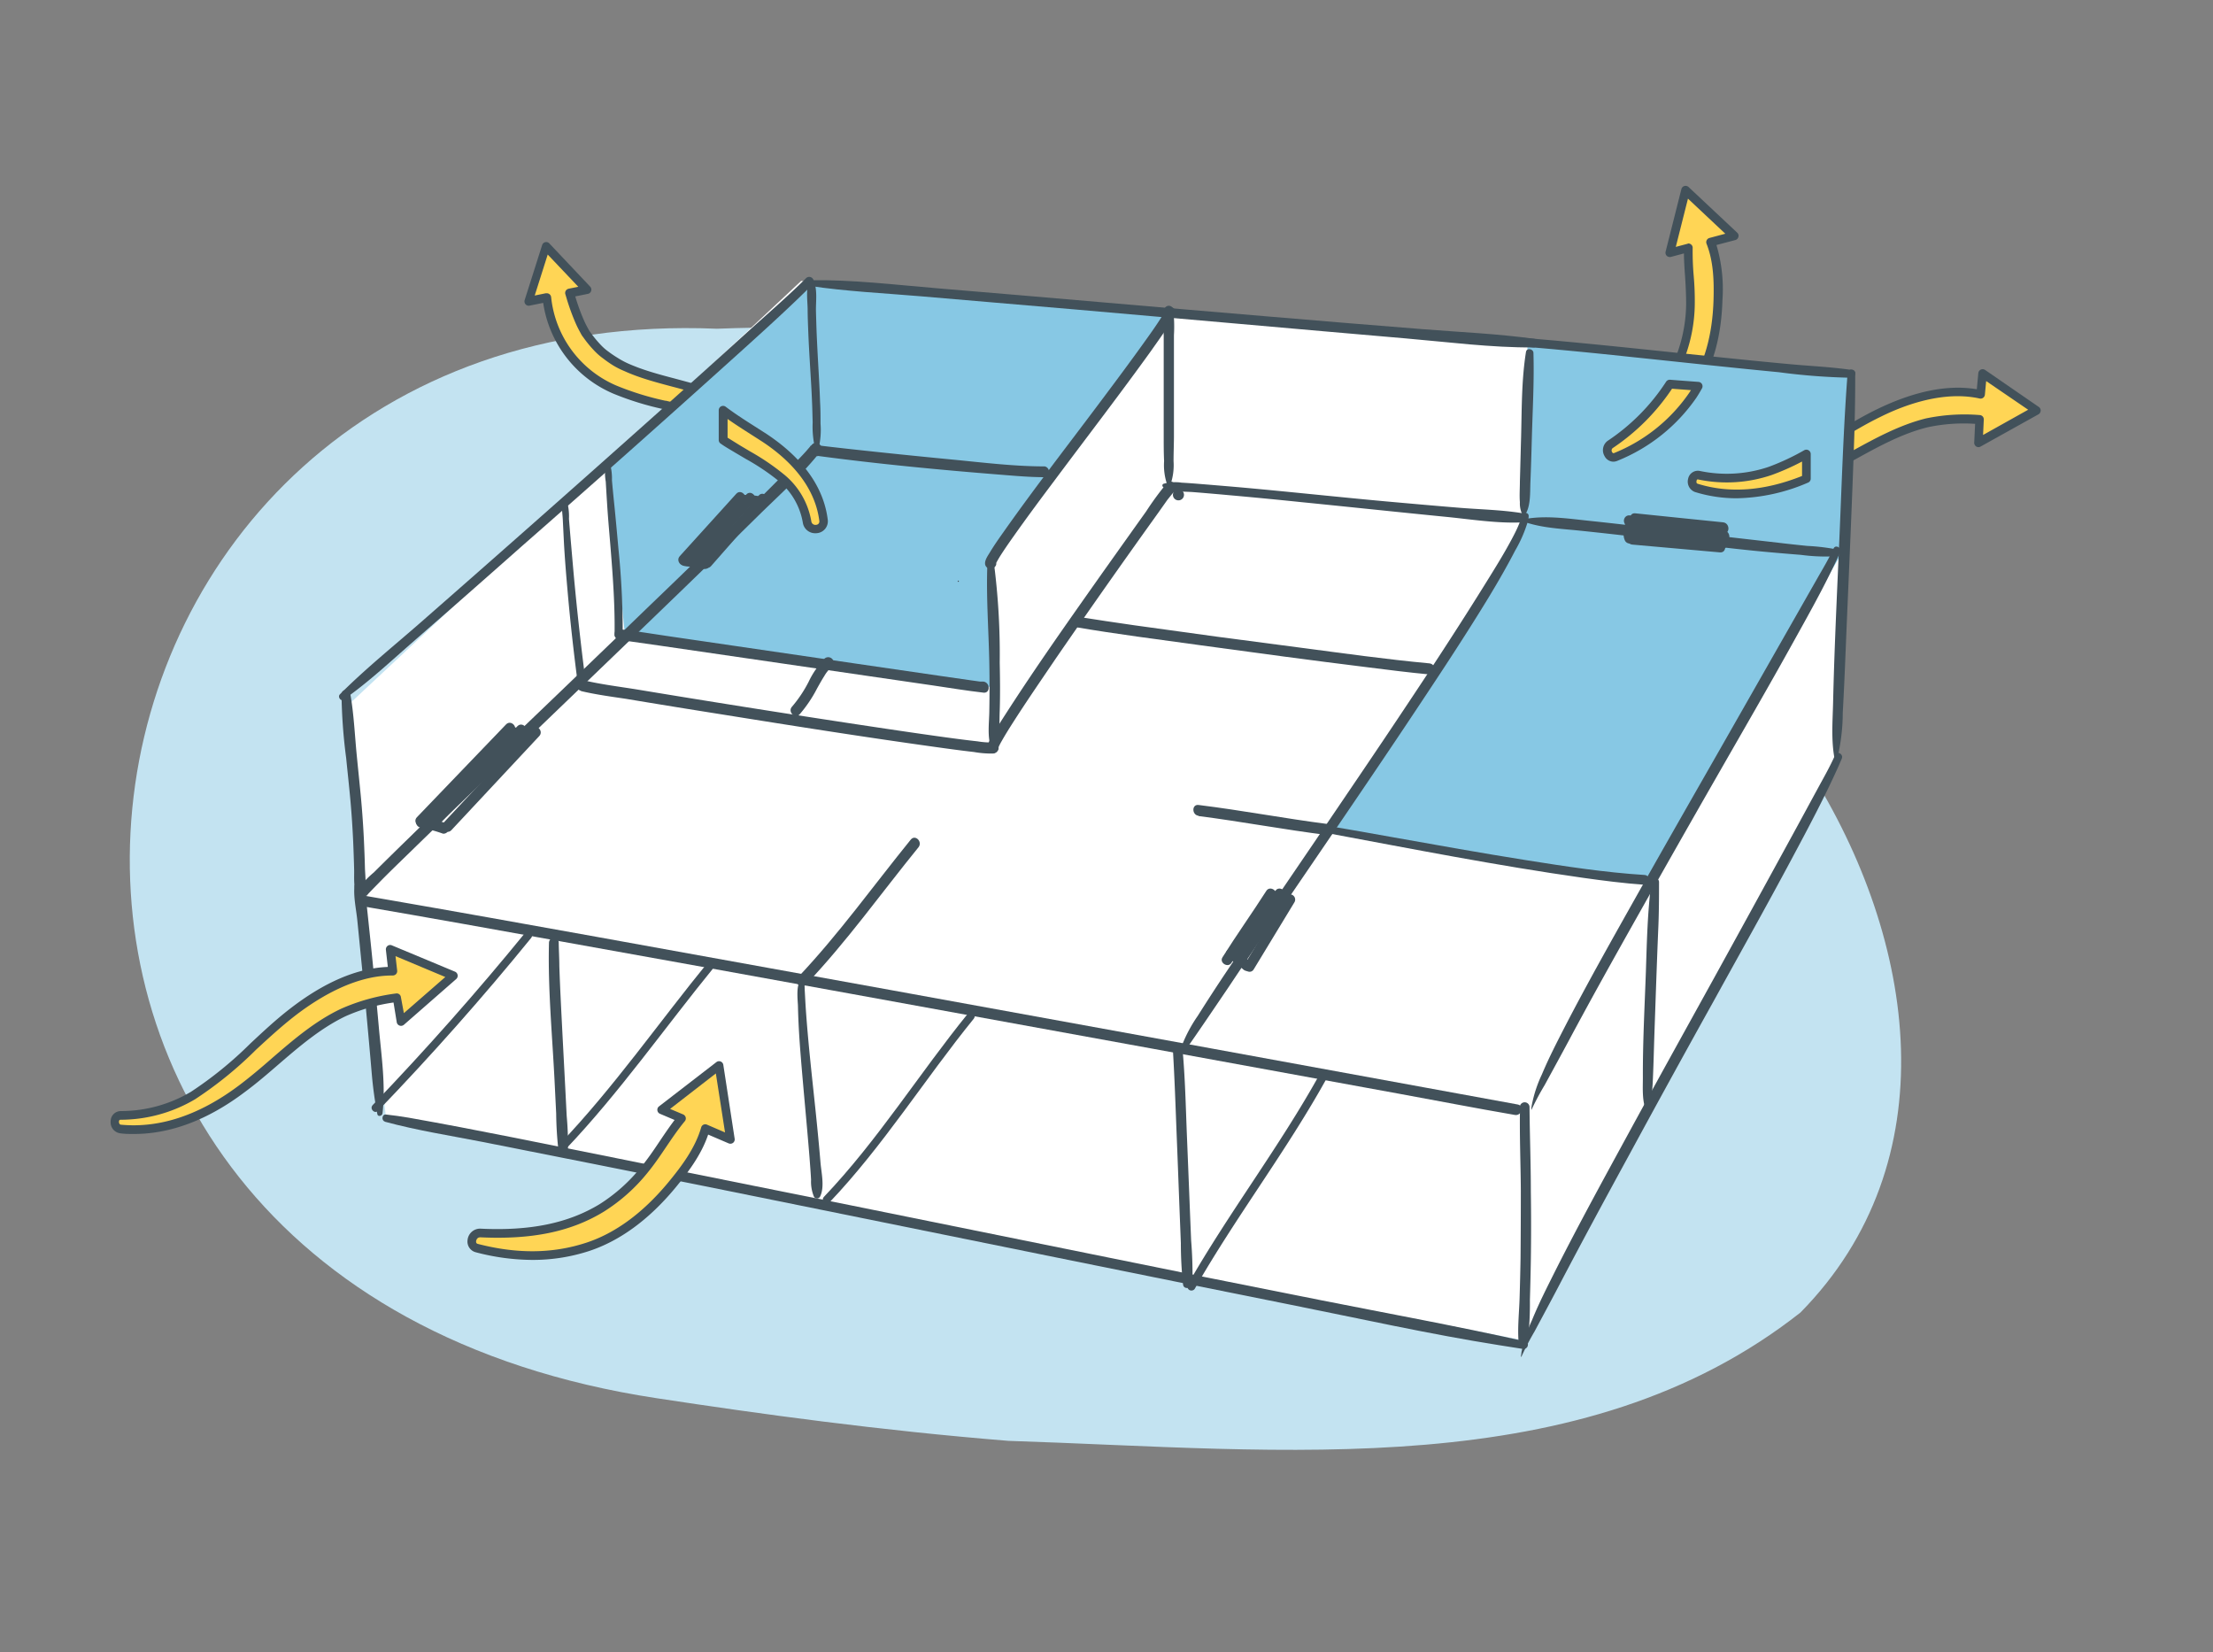 <svg xmlns="http://www.w3.org/2000/svg" viewBox="0 0 400 298.6"><rect x="0" y="0" width="400" height="298.6" fill="#808080" stroke="none"/><defs><style>.cls-1{fill:#ffd555;}.cls-2{fill:#42515a;}.cls-3{fill:#c3e3f1;}.cls-4{fill:#fff;}.cls-5{fill:#87c8e4;}.cls-6{fill:#ffbf00;}</style></defs><g id="Layer_2" data-name="Layer 2"><path class="cls-1" d="M357.79,75.83l-.2,4.18,10.48-5.85-9.71-6.69L358,71.25c-6.13-1.34-12.85.69-18.41,3.39C333,77.88,327,82.63,320,85.1a24.52,24.52,0,0,1-12.91.78c-1.32-.25-1.74,1.9-.48,2.29,7.41,2.31,15,.74,21.87-2.48,6.55-3.06,12.67-7.52,19.77-9.26A33.37,33.37,0,0,1,357.79,75.83Z"/><path class="cls-2" d="M313.94,90.05a25.56,25.56,0,0,1-7.57-1.13,2,2,0,0,1-1.24-2.4,1.8,1.8,0,0,1,2.1-1.41,23.61,23.61,0,0,0,12.5-.75,65.56,65.56,0,0,0,11.72-6c2.52-1.52,5.12-3.09,7.8-4.39,6.77-3.29,12.84-4.51,18.06-3.62l.27-2.92a.79.79,0,0,1,1.23-.57l9.71,6.69a.76.76,0,0,1,.33.68.78.78,0,0,1-.4.65L358,80.7a.77.77,0,0,1-.79,0,.79.79,0,0,1-.37-.7l.16-3.4a31.09,31.09,0,0,0-8.54.61c-4.64,1.13-8.95,3.51-13.12,5.81-2.12,1.16-4.3,2.37-6.51,3.4A35.2,35.2,0,0,1,313.94,90.05Zm-7.06-3.41c-.07,0-.18,0-.23.27,0,0-.11.42.19.51,6.4,2,13.57,1.18,21.3-2.44,2.16-1,4.32-2.2,6.41-3.35,4.26-2.35,8.67-4.78,13.51-6a34,34,0,0,1,9.76-.62.81.81,0,0,1,.55.25.8.8,0,0,1,.2.57l-.13,2.78,8.15-4.56L359,68.87l-.23,2.45a.78.78,0,0,1-1,.69c-6.3-1.38-13.21,1-17.9,3.34-2.62,1.27-5.19,2.82-7.68,4.32a66.39,66.39,0,0,1-12,6.17,25.22,25.22,0,0,1-13.32.81Z"/><path class="cls-1" d="M313.42,42.62l-8.75-8.22-2.86,11.3,3.36-.89c-.11,3.41.47,6.79.38,10.22a28,28,0,0,1-1.62,9c-2.42,6.48-7.35,11.29-12.91,15.21-1.09.78-.26,2.81,1.08,2.22A31.15,31.15,0,0,0,306,70.33c3.16-4.71,4.37-10.45,4.53-16.06.11-3.51,0-7.24-1.33-10.52Z"/><path class="cls-2" d="M291.63,82.32a1.82,1.82,0,0,1-1.6-1,2.09,2.09,0,0,1,.54-2.75c6.57-4.65,10.58-9.37,12.63-14.85A26.91,26.91,0,0,0,304.77,55c0-1.66-.08-3.35-.19-5-.1-1.37-.2-2.78-.21-4.2l-2.35.63a.82.82,0,0,1-.76-.2.8.8,0,0,1-.2-.75l2.85-11.3a.77.77,0,0,1,.54-.56.79.79,0,0,1,.76.18L314,42.05a.77.77,0,0,1,.22.76.79.79,0,0,1-.55.57l-3.42.9a28.1,28.1,0,0,1,1.08,10c-.19,6.61-1.76,12.15-4.66,16.47a31.73,31.73,0,0,1-14.2,11.38A2.12,2.12,0,0,1,291.63,82.32ZM305.17,44a.78.78,0,0,1,.48.17.75.75,0,0,1,.3.63,50.72,50.72,0,0,0,.19,5.09,51.07,51.07,0,0,1,.19,5.13,28.27,28.27,0,0,1-1.67,9.22c-2.16,5.8-6.35,10.75-13.19,15.58a.56.56,0,0,0-.08.71c.15.27.31.2.4.15a30.09,30.09,0,0,0,13.53-10.82c2.73-4.07,4.21-9.33,4.4-15.64.1-3.43,0-7-1.28-10.21a.79.79,0,0,1,.53-1l2.88-.77-6.75-6.34-2.2,8.72,2.07-.55Z"/><path class="cls-3" d="M326.86,138.93C285.68,77.06,201,56.7,129.58,59.41,3.17,54.13-22.17,231.34,118.73,252.7c19,2.89,40.23,5.81,63.54,7.7,49.78,1.59,103.56,8,143.17-23.2C352.19,210,346.64,170.15,326.86,138.93Z"/><path class="cls-1" d="M124.25,69.78c-3-.85-6.13-1.56-9.1-2.65-.67-.24-1.33-.51-2-.8a14.44,14.44,0,0,1-1.94-1,19.38,19.38,0,0,1-1.76-1.19,10.63,10.63,0,0,1-1.59-1.4,20.27,20.27,0,0,1-1.81-2.21,6.71,6.71,0,0,1-.56-.91c-.25-.45-.48-.91-.69-1.37A43.05,43.05,0,0,1,102.93,53l3.13-.63L98.69,44.5l-3.16,10,3.31-.67A20.35,20.35,0,0,0,111.18,70.4a52.81,52.81,0,0,0,9,2.79,60.13,60.13,0,0,1,8.93,2.46A13.25,13.25,0,0,1,136.23,82c.87,1.71,3.56.52,2.74-1.24C136.23,74.83,130.3,71.46,124.25,69.78Z"/><path class="cls-2" d="M137.55,83.58a2.23,2.23,0,0,1-2-1.26,12.36,12.36,0,0,0-6.68-5.94,40.48,40.48,0,0,0-6.59-1.91c-.72-.16-1.46-.33-2.23-.52l-.11,0a53.2,53.2,0,0,1-9.06-2.8,21.2,21.2,0,0,1-12.7-16.41l-2.48.5A.74.74,0,0,1,95,55a.79.79,0,0,1-.17-.76l3.16-9.94a.77.77,0,0,1,1.31-.3l7.38,7.81a.78.78,0,0,1,.17.77.76.76,0,0,1-.59.53l-2.28.46a36.44,36.44,0,0,0,1.6,4.39q.3.68.66,1.32l.16.29a3.3,3.3,0,0,0,.27.42l.09.13a20.56,20.56,0,0,0,1.74,2.12,9.47,9.47,0,0,0,1.49,1.32c.53.4,1.1.78,1.69,1.14a15.12,15.12,0,0,0,1.86,1c.61.27,1.24.52,1.93.78,2.13.78,4.38,1.38,6.56,1.95l2.48.67c5.21,1.45,12.07,4.6,15.22,11.38a2.16,2.16,0,0,1-1.06,2.93A2.41,2.41,0,0,1,137.55,83.58ZM98.84,53a.79.79,0,0,1,.78.72,19.57,19.57,0,0,0,11.88,16,51.94,51.94,0,0,0,8.79,2.71l.12,0c.76.19,1.49.35,2.2.52a41.87,41.87,0,0,1,6.83,2,13.94,13.94,0,0,1,7.49,6.68.73.73,0,0,0,1,.32.61.61,0,0,0,.32-.87c-2.89-6.24-9.33-9.17-14.22-10.53h0q-1.23-.34-2.46-.66c-2.21-.59-4.5-1.19-6.7-2-.72-.27-1.39-.54-2-.82a15,15,0,0,1-2-1A21.9,21.9,0,0,1,109,64.77a11.09,11.09,0,0,1-1.67-1.48,20.51,20.51,0,0,1-1.88-2.3l-.09-.12a3.75,3.75,0,0,1-.37-.58l-.15-.28c-.26-.47-.5-.94-.72-1.43a39.84,39.84,0,0,1-1.76-4.84l-.17-.56a.77.77,0,0,1,.07-.63.82.82,0,0,1,.52-.37l1.75-.35L99,46l-2.35,7.41,2-.41Z"/><polygon class="cls-4" points="331.83 138 275.32 242.21 69.77 202.1 61.9 128.38 144.81 50.77 334.64 67.48 331.83 138"/><polygon class="cls-5" points="179.06 101.88 179.34 124.2 112.96 114.81 109.84 83.36 144.91 51.44 211.57 56.27 179.06 101.88"/><polygon class="cls-5" points="333.18 99.47 297.97 159.42 240.05 149.95 275.75 94.47 276.09 62 334.64 67.48 333.18 99.47"/><path class="cls-6" d="M206.3,211.58h0Z"/><path class="cls-2" d="M105,124.89c2.65.63,5.41,1,8.1,1.4q8.64,1.44,17.3,2.81c12.85,2.06,25.72,4.1,38.61,5.89,2.35.33,4.69.65,7.05.92a17.49,17.49,0,0,0,3.46.27c1.24-.11,1.25-2.06,0-2a14.92,14.92,0,0,1-2.83-.2c-1.91-.21-3.81-.46-5.72-.72-5.81-.8-11.6-1.67-17.4-2.55q-19.17-2.91-38.29-6.08c-3.24-.53-6.56-.92-9.76-1.68-1.22-.29-1.75,1.6-.52,1.89Z"/><path class="cls-2" d="M147.77,82.39c11,1.47,22.13,2.53,33.21,3.41,2.61.21,5.24.44,7.86.44a1,1,0,0,0,0-1.95c-5.48,0-11-.68-16.45-1.21q-9.73-.93-19.44-2c-1.73-.2-3.46-.38-5.18-.61-1.24-.16-1.23,1.79,0,2Z"/><path class="cls-2" d="M210.91,87.33a52.64,52.64,0,0,0-3.72,5.06q-4,5.61-8,11.24c-5.89,8.35-11.81,16.7-17.34,25.29-.89,1.38-1.78,2.76-2.58,4.2-.35.64-1.16,1.84-.63,2.58.71,1,2.41,0,1.68-1a.66.66,0,0,1,.11.5s.19-.47.06-.18a12.12,12.12,0,0,1,.59-1.13c.7-1.24,1.46-2.44,2.23-3.64,2.43-3.79,5-7.51,7.51-11.22Q199.3,106.71,208,94.56q1.52-2.11,3-4.22L212,89.1l.22-.29a1,1,0,1,0,.08-.09c.85-.92-.53-2.31-1.38-1.39Z"/><path class="cls-2" d="M210.63,56c-.08.28,0,0,0,.1s-.16.31-.24.47c-.24.43-.51.84-.78,1.26-.83,1.28-1.72,2.53-2.61,3.77-2.67,3.74-5.42,7.42-8.17,11.09C193,80.48,187,88.18,181.4,96.13c-.88,1.24-1.76,2.49-2.54,3.8-.38.61-1.16,1.71-.64,2.44.71,1,2.41,0,1.68-1a.75.75,0,0,1,.11.51s0,0,.08-.18c.18-.36.39-.71.6-1.06.73-1.16,1.51-2.29,2.3-3.41,2.48-3.52,5.06-7,7.64-10.43,5.83-7.82,11.79-15.56,17.49-23.48,1-1.44,2.07-2.89,3-4.37a9,9,0,0,0,1.35-2.44,1,1,0,0,0-1.88-.52Z"/><path class="cls-2" d="M146.54,80.53a2.43,2.43,0,0,1-.14.2s.12-.14-.08.1l-.62.72c-.64.71-1.3,1.4-2,2.09-2.14,2.22-4.32,4.39-6.5,6.55-6.59,6.52-13.25,13-19.91,19.39q-11.73,11.33-23.5,22.6C87.2,138.55,80.55,144.93,74,151.35q-3.23,3.14-6.43,6.32a19.74,19.74,0,0,0-3.08,3.25,1.28,1.28,0,0,0-.23.66c-.08,1.26,1.87,1.25,2,0,0,0-.07.63-.08.39,0-.09-.17.17,0,0s.3-.34.45-.51c.55-.58,1.11-1.15,1.67-1.72,1.94-2,3.91-3.88,5.89-5.81,6.36-6.2,12.78-12.36,19.19-18.52q11.64-11.19,23.28-22.39c6.85-6.6,13.7-13.21,20.47-19.89,3.62-3.56,7.54-7.05,10.74-11a7.36,7.36,0,0,0,.47-.63c.66-1.07-1-2.05-1.69-1Z"/><path class="cls-2" d="M65.55,163.79c12.07,2.07,24.13,4.24,36.19,6.41q26.06,4.67,52.1,9.41,27.28,4.95,54.56,9.93l44.39,8.11c6.91,1.26,13.82,2.61,20.74,3.8l.28.05c1.23.22,1.75-1.66.52-1.89l-17-3.11-42.26-7.73-54-9.83q-26.56-4.81-53.13-9.61C95,167,82.07,164.68,69.13,162.44l-3.06-.53c-1.23-.21-1.76,1.67-.52,1.88Z"/><path class="cls-2" d="M137.14,89.55l-10,11.38c-.83.94.55,2.33,1.38,1.38l10-11.38c.83-.94-.55-2.32-1.38-1.38Z"/><path class="cls-2" d="M134.88,89.38,124.75,100.7c-.83.93.54,2.32,1.39,1.38l10.12-11.32c.84-.94-.54-2.32-1.38-1.38Z"/><path class="cls-2" d="M133.08,89.24l-10.21,11.27c-.84.93.53,2.32,1.38,1.39l10.21-11.28c.84-.93-.54-2.32-1.38-1.38Z"/><path class="cls-2" d="M133,89.72a1,1,0,0,0,.16,1.24,1.33,1.33,0,0,0,.58.32,6.48,6.48,0,0,0,1,.14c.65.06,1.29.07,1.93.16l-.26,0,.26,0a1,1,0,0,0,.52-1.89c-.92-.21-1.9-.16-2.83-.28l.26,0a1.43,1.43,0,0,1-.41-.09l.23.1-.06,0,.2.15h0l.16.2v0l.1.24v0l0,.26h0l0,.26v0l-.1.24h0a1,1,0,0,0,.1-.75.94.94,0,0,0-.45-.58,1,1,0,0,0-1.33.35Z"/><path class="cls-2" d="M123.91,102.34l.87.09.27,0c.2,0-.21,0,0,0l.42.06c.57.09,1.13.19,1.69.31a1,1,0,0,0,1.2-.69,1,1,0,0,0-.68-1.2,37.06,37.06,0,0,0-3.78-.57,1,1,0,0,0-.7.29,1,1,0,0,0-.28.69,1,1,0,0,0,1,1Z"/><path class="cls-2" d="M310.88,97.83c-5.29-.48-10.58-.92-15.87-1.41-1.25-.11-1.24,1.84,0,2,5.29.49,10.58.92,15.87,1.41,1.26.11,1.25-1.84,0-2Z"/><path class="cls-2" d="M311.65,95.92c-5.3-.53-10.6-1-15.9-1.52-1.25-.13-1.24,1.83,0,1.95,5.3.53,10.6,1,15.9,1.52,1.25.13,1.24-1.83,0-2Z"/><path class="cls-2" d="M311.48,94.4c-5.3-.56-10.61-1.06-15.91-1.63-1.25-.13-1.24,1.83,0,2,5.3.56,10.61,1.06,15.91,1.63,1.25.13,1.24-1.83,0-2Z"/><path class="cls-2" d="M309.49,94.66a.92.92,0,0,0-.46.26,1,1,0,0,0-.27.46,1.23,1.23,0,0,0,0,.63,4,4,0,0,0,.34.73c.27.48.58,1,.87,1.43a5.13,5.13,0,0,1,.36.65,1,1,0,0,0,.58.45,1,1,0,0,0,1.21-.68l0-.26a.92.92,0,0,0-.13-.49,11.54,11.54,0,0,0-.71-1.23,8.68,8.68,0,0,1-.73-1.25l.1.24a1.54,1.54,0,0,1-.05-.17l0,.26v0l0,.26v0l-.1.24h0l-.15.19h0l-.19.15h0l-.24.1h0a1,1,0,0,0,.58-.45,1,1,0,0,0,.1-.75,1,1,0,0,0-.45-.59,1.08,1.08,0,0,0-.75-.09Z"/><path class="cls-2" d="M293.64,94.6l.09.18-.1-.23a1.82,1.82,0,0,1,.11.4l0-.26a2.35,2.35,0,0,1,0,.53l0-.26c-.06.37-.16.72-.21,1.08a3.17,3.17,0,0,0-.06.75,2.86,2.86,0,0,0,.26.95,1,1,0,0,0,.58.45,1,1,0,0,0,1.2-.68,1.09,1.09,0,0,0-.1-.75v-.05l.09.24a2.11,2.11,0,0,1-.09-.36l0,.26a1.81,1.81,0,0,1,0-.52l0,.26c.06-.47.19-.92.25-1.39a2.61,2.61,0,0,0-.33-1.59,1,1,0,0,0-1.33-.35,1,1,0,0,0-.35,1.34Z"/><path class="cls-2" d="M194.29,113.32c7.5,1.28,15.06,2.24,22.59,3.28,10.11,1.39,20.22,2.75,30.35,4,3.72.47,7.43.94,11.16,1.29,1.25.11,1.24-1.84,0-2-7.87-.73-15.72-1.84-23.56-2.87Q219.94,115.11,205,113c-3.41-.49-6.83-1-10.23-1.54-1.23-.21-1.76,1.67-.52,1.88Z"/><path class="cls-2" d="M96.09,131.65l-15.88,17c-.86.91.52,2.3,1.38,1.38l15.88-17c.86-.92-.52-2.31-1.38-1.39Z"/><path class="cls-2" d="M93.51,131.25l-16,16.85c-.86.91.52,2.3,1.39,1.38l16-16.85c.87-.91-.51-2.3-1.38-1.38Z"/><path class="cls-2" d="M91.47,130.92,75.36,147.69c-.87.9.5,2.29,1.38,1.38L92.85,132.3c.87-.9-.51-2.29-1.38-1.38Z"/><path class="cls-2" d="M91.32,131.55a1.11,1.11,0,0,0,.44,1.51,2.75,2.75,0,0,0,.82.28c.63.13,1.28.21,1.91.31a4.78,4.78,0,0,1,.83.2,1,1,0,0,0,.75-.1,1,1,0,0,0,.45-.59,1,1,0,0,0-.68-1.2,4.75,4.75,0,0,0-.83-.19l-1.07-.17c-.33,0-.66-.1-1-.17l-.36-.11c.34.11.22.09.12,0a.79.79,0,0,1,.37.49l0,.26v0l0,.26c0-.12-.14.28-.08.19a1,1,0,0,0-.35-1.34,1,1,0,0,0-1.34.35Z"/><path class="cls-2" d="M76.14,149.59a25.52,25.52,0,0,1,3.94,1.08,1,1,0,0,0,.52-1.89,26.69,26.69,0,0,0-3.94-1.08,1,1,0,1,0-.52,1.89Z"/><path class="cls-2" d="M112,115.66c.48,0,0,0,.53.07l1.51.21,5,.71,15.36,2.24q17.16,2.51,34.31,5c3,.44,6,.94,9.06,1.29,1.25.14,1.24-1.82,0-2l-.31,0-.31,0-1.59-.22-5.09-.73-15.51-2.26-34.18-5c-2.91-.42-5.83-.92-8.75-1.25-1.25-.14-1.24,1.82,0,2Z"/><path class="cls-2" d="M164.63,151.73c-6.77,8.34-13,17.07-20.38,24.87-.87.91.51,2.29,1.38,1.38,7.42-7.79,13.61-16.53,20.39-24.86.78-1-.59-2.36-1.39-1.39Z"/><path class="cls-2" d="M128.15,173.69c-9,11-17.15,22.78-27,33.1-.65.68.39,1.72,1,1,9.82-10.31,18-22.06,27-33.09.59-.73-.44-1.77-1-1Z"/><path class="cls-2" d="M175,183.12c-8.86,10.91-16.36,23-26.07,33.18-.65.69.38,1.72,1,1,9.71-10.21,17.21-22.27,26.07-33.18.59-.73-.44-1.77-1-1Z"/><path class="cls-2" d="M95,168.49c-8.77,10.76-18,21.17-27.63,31.22-.65.69.38,1.72,1,1C78,190.7,87.24,180.29,96,169.52c.59-.72-.44-1.76-1-1Z"/><path class="cls-2" d="M238.61,194c-7.27,13.16-16.5,25.14-23.94,38.2a.74.74,0,0,0,1.27.74c7.44-13.06,16.66-25,23.94-38.2.45-.83-.81-1.57-1.27-.74Z"/><path class="cls-2" d="M216.63,147.48c7.83,1,15.59,2.48,23.42,3.45,1.24.15,1.23-1.8,0-2-7.83-1-15.59-2.49-23.42-3.45-1.24-.15-1.23,1.8,0,1.95Z"/><path class="cls-2" d="M148.91,119.2a15.23,15.23,0,0,0-2.74,4,23,23,0,0,1-3,4.5c-.86.92.52,2.31,1.38,1.38a23.87,23.87,0,0,0,3.14-4.67c.42-.75.84-1.51,1.3-2.23a6.3,6.3,0,0,1,1.27-1.58,1,1,0,1,0-1.39-1.39Z"/><path class="cls-2" d="M147.94,81.14a14.34,14.34,0,0,0,.37-4.58c0-1.28,0-2.57-.08-3.85-.07-2.13-.19-4.25-.31-6.37s-.23-4.22-.32-6.33q-.07-2-.12-4c0-1.6.24-3.5-.3-5a.5.5,0,0,0-1,0c-.5,1.47-.23,3.29-.2,4.82,0,1.33.06,2.67.11,4,.08,2.16.21,4.32.34,6.49s.26,4.14.34,6.21c.06,1.27.08,2.54.12,3.82a16.92,16.92,0,0,0,.46,4.77.28.28,0,0,0,.54,0Z"/><path class="cls-2" d="M211.55,87.62a10.86,10.86,0,0,0,.57-4.28c0-1.45.06-2.89.07-4.33l0-7.11q0-3.54,0-7.06V60.59a26.08,26.08,0,0,0-.15-4.76.82.82,0,0,0-1.56,0,27,27,0,0,0-.14,4.76v4.25c0,2.35,0,4.7,0,7.06l0,7.11c0,1.44,0,2.88.07,4.33a10.86,10.86,0,0,0,.57,4.28.27.27,0,0,0,.47,0Z"/><path class="cls-2" d="M146.23,51.66c6.7,1,13.49,1.32,20.23,1.89q14,1.19,28,2.39c19.84,1.71,39.68,3.51,59.52,5.21,7.71.66,15.52,1.69,23.26,1.64.86,0,1.12-1.42.21-1.54-6.71-.94-13.54-1.22-20.3-1.76q-14-1.11-28-2.3c-19.85-1.66-39.68-3.43-59.52-5.07-7.72-.64-15.52-1.6-23.27-1.48-.56,0-.73.93-.14,1Z"/><path class="cls-2" d="M65.33,162.32c1.1-1.49.67-3.81.63-5.56s-.11-3.28-.18-4.92q-.18-3.76-.52-7.51c-.24-2.55-.51-5.1-.76-7.65-.38-3.81-.53-7.68-1.21-11.44-.16-.91-1.54-.66-1.56.21A96.88,96.88,0,0,0,62.57,137c.25,2.53.53,5.05.76,7.58s.39,5,.51,7.57c.07,1.67.13,3.34.17,5s-.22,3.82.89,5.24a.28.28,0,0,0,.43-.06Z"/><path class="cls-2" d="M62.21,126.37c4.54-3.19,8.65-7.08,12.83-10.71q9.69-8.44,19.34-17Q114.54,81,134.48,63c4.16-3.76,8.59-7.79,12.41-11.61a.82.82,0,0,0-1.15-1.16c-3.2,3.2-7.12,6.58-10.62,9.76q-9,8.17-18.06,16.24-20.41,18.21-41,36.24c-4.88,4.27-10,8.38-14.61,13-.48.47.16,1.36.74,1Z"/><path class="cls-2" d="M214.12,190c2.61-3.7,5.35-7.78,8-11.68C227,171,232,163.65,237,156.33c5.83-8.55,11.67-17.11,17.42-25.72,5-7.51,10-15,14.73-22.77,1.65-2.73,3.25-5.51,4.72-8.35a24,24,0,0,0,2.3-5.3,5,5,0,0,0,.14-.86c.07-.87-1.29-.87-1.36,0,0-.07,0,0,0,.19a4.26,4.26,0,0,1-.11.42,9.25,9.25,0,0,1-.37,1c-.34.82-.82,1.75-1.27,2.59-1.39,2.6-2.95,5.11-4.51,7.62-4.6,7.42-9.38,14.74-14.22,22-5.68,8.55-11.45,17-17.22,25.52-5.13,7.54-10.28,15.06-15.36,22.63q-2.76,4.11-5.4,8.3a25.55,25.55,0,0,0-2.85,5.33c-.08.25-.15.5-.21.76a.4.4,0,0,0,.72.31Z"/><path class="cls-2" d="M179.7,135.33c1.13-1.9.9-4.72,1-6.86.09-2.9.06-5.82,0-8.72a127.77,127.77,0,0,0-1.05-18c-.11-.69-1.16-.49-1.18.16-.24,6,.24,12.06.35,18.09.05,2.77.05,5.53,0,8.3,0,2.21-.46,5,.43,7.06a.26.26,0,0,0,.44,0Z"/><path class="cls-2" d="M210.32,88.1c1.51.84,3.71.71,5.4.84q3.15.25,6.3.54,6.53.58,13,1.25c8.83.88,17.65,1.82,26.47,2.69,4.41.44,9,1.17,13.39,1,.92,0,1.21-1.52.22-1.68-3.82-.62-7.77-.67-11.64-1-4.27-.35-8.53-.73-12.79-1.11-8.9-.81-17.78-1.78-26.67-2.57q-3.59-.31-7.17-.6c-1.08-.09-2.16-.17-3.25-.23a7.8,7.8,0,0,0-3.23.19.33.33,0,0,0-.08.61Z"/><path class="cls-2" d="M209,56.15a.11.11,0,0,0,0-.21.11.11,0,1,0,0,.21Z"/><path class="cls-2" d="M173.18,105.15a.11.11,0,1,0,0-.21.11.11,0,0,0,0,.21Z"/><path class="cls-2" d="M109.57,83.29a9.84,9.84,0,0,0-.08,3.75c.08,1.37.16,2.74.25,4.11.17,2.75.43,5.49.65,8.24.41,5.13.78,10.27.69,15.42a.74.74,0,0,0,1.47,0,146,146,0,0,0-.77-15.65c-.24-2.67-.48-5.34-.75-8q-.23-2.18-.42-4.35a10,10,0,0,0-.53-3.58c-.11-.23-.44-.14-.51.07Z"/><path class="cls-2" d="M101.81,90.14c-.43,1.15-.13,2.65-.08,3.85l.21,4.24c.16,2.83.39,5.65.64,8.47.5,5.77,1.15,11.51,1.91,17.25.12.92,1.59.93,1.46,0q-1.15-8.73-2-17.48c-.28-2.83-.51-5.65-.76-8.48-.12-1.41-.24-2.82-.35-4.23a10,10,0,0,0-.52-3.69.29.29,0,0,0-.52.07Z"/><path class="cls-2" d="M64.08,160c-.23,2,.29,4.26.5,6.28.3,3,.59,5.93.88,8.89q.93,9.47,1.74,18.92c.21,2.44.53,4.83,1,7.24.1.58.89.36.94-.13.58-5.05-.18-10.22-.64-15.25q-.84-9.47-1.85-18.9c-.14-1.34-.28-2.69-.43-4a14.6,14.6,0,0,0-.51-3.23.82.82,0,0,0-1.6.21Z"/><path class="cls-2" d="M99.23,170.27c-.22,8.28.58,16.65,1,24.91l.3,6.07a64.5,64.5,0,0,0,.43,6.81c.16,1,1.64.69,1.69-.23a54.79,54.79,0,0,0-.22-6.14l-.27-5.31-.48-9.19c-.21-4.19-.44-8.38-.58-12.57,0-1.45-.1-2.9-.11-4.35a.88.88,0,0,0-1.75,0Z"/><path class="cls-2" d="M274.75,200c-.12,5,.11,10.12.14,15.17q0,6.08-.05,12.17-.06,3.57-.17,7.14c-.07,2.54-.37,5.17-.21,7.71.05.91,1.53,1.25,1.69.23a60.1,60.1,0,0,0,.38-7.47c.07-2.4.13-4.79.17-7.19q.09-6.21,0-12.42c0-5.11-.2-10.23-.24-15.34a.88.88,0,0,0-1.75,0Z"/><path class="cls-2" d="M212,189.73c.31,5.11.48,10.23.68,15.34.17,4.14.32,8.28.48,12.43.09,2.39.19,4.79.28,7.18a69.15,69.15,0,0,0,.4,7.48c.15,1,1.63.68,1.69-.23a73.54,73.54,0,0,0-.23-7.71q-.15-3.58-.29-7.15-.24-6.09-.49-12.17c-.2-5.05-.31-10.13-.77-15.17-.1-1.11-1.82-1.14-1.75,0Z"/><path class="cls-2" d="M69.59,202.73c5.79,1.57,11.77,2.5,17.65,3.65l19.26,3.82q20.84,4.14,41.65,8.38l43.13,8.75q21,4.26,42,8.47c12.56,2.51,25.1,5.32,37.75,7.32l4.26.67c.88.13,1.28-1.17.37-1.37-12.25-2.75-24.6-5-36.91-7.44q-20.84-4.12-41.66-8.37l-43.33-8.78q-21.09-4.26-42.2-8.49C99,206.84,86.5,204.23,73.9,202c-1.38-.24-2.74-.42-4.13-.58-.75-.08-.88,1.1-.18,1.29Z"/><path class="cls-2" d="M275.68,94.37c3.19,1.07,6.6,1.19,9.94,1.54q5.52.57,11,1.23c7.65.89,15.29,1.94,23,2.64q3,.27,5.92.5a34,34,0,0,0,5.7.28c.73-.07,1-1.17.19-1.37a38.19,38.19,0,0,0-4.78-.53c-1.76-.18-3.52-.37-5.27-.58-3.75-.43-7.5-.85-11.24-1.29-7.65-.9-15.29-1.87-22.94-2.67-3.8-.4-7.73-1-11.5-.33-.31.06-.26.49,0,.58Z"/><path class="cls-2" d="M270.83,61.77c1.26.92,3.51.76,5,.9,1.95.19,3.91.34,5.86.53q6.51.6,13,1.3c8.95.93,17.9,1.91,26.85,2.77a115.1,115.1,0,0,0,13.1,1c.77,0,1-1.27.19-1.39-3.79-.57-7.65-.72-11.47-1.08-4.36-.4-8.71-.84-13.06-1.29-9-.93-18-1.91-27-2.75q-3.32-.31-6.65-.59c-1.08-.09-2.17-.14-3.26-.2a4.63,4.63,0,0,0-2.61.32.3.3,0,0,0,0,.51Z"/><path class="cls-2" d="M275.38,93.32c1.36-1.33,1.16-4.38,1.24-6.13.11-2.69.19-5.37.26-8,.14-5.13.44-10.27.29-15.4,0-.74-1.22-1-1.35-.18-.81,5.07-.75,10.25-.88,15.37-.08,2.69-.14,5.38-.22,8.06,0,1.24-.1,2.5,0,3.73a4.59,4.59,0,0,0,.65,2.6s0,0,0,0Z"/><path class="cls-2" d="M297.72,201.19c.85-1.57.87-3.59,1-5.35.15-3,.21-5.89.31-8.84.23-6.52.44-13,.72-19.57.11-2.67.12-5.34.12-8,0-.91-1.26-.85-1.38,0-.71,5.4-.82,10.86-1,16.3-.23,6.34-.57,12.7-.54,19,0,2.06-.2,4.57.8,6.43a0,0,0,0,0,0,0Z"/><path class="cls-2" d="M331.85,138a35.75,35.75,0,0,0,1.23-9.22c.3-5.27.49-10.53.71-15.8.49-11.44,1-22.9,1.38-34.36.11-3.72.17-7.43.16-11.15a.69.69,0,0,0-1.38,0c-.64,8.42-.95,16.85-1.29,25.28-.46,11.43-1.07,22.87-1.33,34.31-.09,3.59-.42,7.43.47,10.94a0,0,0,0,0,.05,0Z"/><path class="cls-2" d="M276.82,200.56a49,49,0,0,1,2.38-4.46c1.4-2.57,2.8-5.13,4.19-7.71,4-7.5,8.16-14.94,12.33-22.35q7.36-13.08,14.83-26.11c4.52-7.9,9.09-15.77,13.5-23.73,2.81-5.06,5.66-10.11,8.09-15.37.15-.32.35-.78.46-1,.36-.8-.82-1.5-1.19-.69-.84,1.82-1.89,3.56-2.88,5.3l-4.79,8.41q-6.58,11.56-13.18,23.13c-5,8.75-10,17.49-14.94,26.27-4.34,7.72-8.7,15.44-12.77,23.31-1.46,2.84-2.93,5.69-4.16,8.63a23.24,23.24,0,0,0-1.83,5.6,6.7,6.7,0,0,0-.08.77s0,0,0,0Z"/><path class="cls-2" d="M275,245.18a50.38,50.38,0,0,1,2.37-4.55c1.45-2.72,2.92-5.43,4.35-8.16,4.16-7.95,8.43-15.84,12.73-23.71Q302,194.84,309.7,181c4.71-8.54,9.49-17.06,14.09-25.66,3-5.61,6-11.23,8.61-17.06.16-.38.35-.83.5-1.17.35-.8-.84-1.5-1.19-.69-.91,2.08-2.06,4.07-3.14,6.07-1.69,3.1-3.36,6.2-5.06,9.3q-6.86,12.56-13.76,25.08c-5.17,9.36-10.36,18.71-15.48,28.11-4.45,8.16-8.92,16.31-13.11,24.61-1.5,3-3,5.93-4.25,9a25.6,25.6,0,0,0-1.91,5.82c0,.27-.08.53-.1.8,0,0,0,0,.05,0Z"/><path class="cls-2" d="M239.88,150.56c15.36,2.86,30.74,5.89,46.22,8.08,3.7.52,7.42,1,11.15,1.26,1.13.08,1.13-1.7,0-1.77-7.16-.45-14.29-1.55-21.37-2.67-8.06-1.28-16.1-2.72-24.13-4.15-3.84-.68-7.68-1.39-11.53-2-.79-.12-1.15,1.07-.34,1.22Z"/><path class="cls-2" d="M144.91,177.19c-1.13.39-.7,3.71-.68,4.62.06,2.81.23,5.61.45,8.41.5,6.32,1.13,12.63,1.64,18.95.1,1.35.21,2.7.28,4.05a7.11,7.11,0,0,0,.53,3.07.63.63,0,0,0,1.08,0c.88-1.73.26-4.26.1-6.13-.25-3-.55-6.06-.86-9.09-.65-6.23-1.37-12.46-1.8-18.71-.08-1.16-.13-2.32-.2-3.48,0-.22,0-1.87-.54-1.69Z"/><path class="cls-2" d="M232.32,162.13,225,174.23c-.63,1,1,2,1.62.94l7.34-12.09a.94.94,0,0,0-1.62-1Z"/><path class="cls-2" d="M230.53,161l-7.44,12c-.64,1,1,2,1.62,1l7.44-12c.64-1-1-2-1.62-1Z"/><path class="cls-2" d="M228.89,161c-2.56,4-5.36,7.93-7.92,12-.65,1,1,2,1.62,1,2.56-4,5.35-7.93,7.92-12,.64-1-1-2-1.62-1Z"/><path class="cls-2" d="M229.1,161.56a1.08,1.08,0,0,0,.55,1.22,3.28,3.28,0,0,0,.7.27,11.66,11.66,0,0,1,1.39.42l-.22-.1a1.94,1.94,0,0,1,.4.22l-.19-.14,0,0a1,1,0,0,0,.66.28,1,1,0,0,0,.67-.28,1,1,0,0,0,.27-.66.94.94,0,0,0-.27-.66,3.72,3.72,0,0,0-1.47-.71,11.08,11.08,0,0,1-1.16-.34l.22.1-.16-.09.19.14,0,0,.15.19,0,0,.1.22v0l0,.25v0l0,.25h0a1,1,0,0,0-.09-.73,1,1,0,0,0-.56-.43,1,1,0,0,0-1.15.66Z"/><path class="cls-2" d="M222.12,173.24c.58.39,1.15.8,1.7,1.22l-.19-.14c.38.28.74.58,1.1.89a1.05,1.05,0,0,0,.67.27.94.94,0,0,0,.66-1.6,30.17,30.17,0,0,0-3-2.26.94.94,0,1,0-.94,1.62Z"/><path class="cls-1" d="M71.74,180.28l.7,4.34,9.5-8.28-11.42-4.77.45,4c-6.59-.05-13,3.49-18.18,7.48-6.13,4.76-11.21,10.93-17.88,15a25.85,25.85,0,0,1-13.09,3.6c-1.42,0-1.38,2.32,0,2.45,8.11.77,15.56-2.48,21.93-7.28,6.07-4.57,11.39-10.48,18.31-13.8A35.39,35.39,0,0,1,71.74,180.28Z"/><path class="cls-2" d="M24.2,204.94c-.82,0-1.63,0-2.45-.12A2,2,0,0,1,20,202.67a1.84,1.84,0,0,1,1.81-1.87,24.82,24.82,0,0,0,12.7-3.48,68.91,68.91,0,0,0,10.75-8.74c2.25-2.1,4.58-4.28,7.06-6.2,6.25-4.86,12.23-7.42,17.78-7.63l-.35-3.09a.8.8,0,0,1,.31-.72.76.76,0,0,1,.77-.09l11.42,4.76a.8.8,0,0,1,.22,1.32L73,185.21a.79.79,0,0,1-.78.14.78.78,0,0,1-.51-.61l-.58-3.56a32.3,32.3,0,0,0-8.69,2.49c-4.52,2.17-8.44,5.54-12.23,8.81-1.92,1.66-3.91,3.37-6,4.91C37.56,202.4,30.83,204.94,24.2,204.94ZM70.84,176.3c-6.74,0-13.27,4-17.57,7.32-2.42,1.88-4.73,4-7,6.1a69.45,69.45,0,0,1-11,8.94,26.52,26.52,0,0,1-13.49,3.71c-.07,0-.26,0-.28.36,0,0,0,.5.35.53,7,.67,14.21-1.73,21.38-7.12,2-1.51,4-3.2,5.87-4.84,3.86-3.34,7.87-6.79,12.57-9a35.79,35.79,0,0,1,9.89-2.75.76.76,0,0,1,.9.64L73,183.1l7.49-6.53-9-3.77.3,2.63a.8.8,0,0,1-.2.61.86.86,0,0,1-.59.26Z"/><path class="cls-1" d="M132,205.94l-2-13.36-10.37,8,3.59,1.53c-2.46,3-4.29,6.35-6.75,9.33a31.51,31.51,0,0,1-7.66,6.82c-6.65,4.07-14.35,4.91-22,4.54-1.51-.07-2.17,2.3-.58,2.71a35,35,0,0,0,20-.22c6.08-2,11.13-6.24,15.16-11.09,2.53-3,5-6.41,6.12-10.26Z"/><path class="cls-2" d="M96.21,227.7A40.8,40.8,0,0,1,86,226.32a2,2,0,0,1-1.48-2.27,2.27,2.27,0,0,1,2.3-2c9.06.44,15.91-1,21.55-4.42a30.51,30.51,0,0,0,7.46-6.66c1.19-1.44,2.26-3,3.3-4.56.88-1.31,1.8-2.67,2.8-4l-2.64-1.12a.77.77,0,0,1-.47-.63.76.76,0,0,1,.3-.71l10.37-8a.78.78,0,0,1,1.25.5l2.05,13.35a.78.78,0,0,1-.29.74.8.8,0,0,1-.79.1L128,205.05c-1.23,3.64-3.61,6.81-6,9.7-4.75,5.71-10,9.52-15.51,11.34A32.81,32.81,0,0,1,96.21,227.7Zm-9.51-4.07c-.39,0-.6.4-.64.65-.06.43.21.5.32.53,7.12,1.83,13.51,1.76,19.56-.21,5.26-1.72,10.24-5.37,14.8-10.85,2.48-3,4.91-6.25,6-10a.75.75,0,0,1,.41-.49.78.78,0,0,1,.65,0l3.25,1.4L129.39,194l-8.27,6.41,2.37,1a.81.81,0,0,1,.45.54.76.76,0,0,1-.16.68c-1.22,1.47-2.31,3.08-3.37,4.65s-2.14,3.17-3.38,4.68a31.88,31.88,0,0,1-7.86,7c-5.92,3.63-13,5.11-22.44,4.65Z"/><path class="cls-1" d="M148.87,94c-.83-6.45-5.46-11.46-10.72-14.89-2.49-1.63-5.05-3.16-7.43-4.94v5.39c.85.54,1.7,1.06,2.56,1.58a61.1,61.1,0,0,1,7.76,5,13.27,13.27,0,0,1,4.84,8.16C146.19,96.22,149.11,95.9,148.87,94Z"/><path class="cls-2" d="M147.4,96.37a2.25,2.25,0,0,1-2.29-1.92,12.49,12.49,0,0,0-4.57-7.69,41.23,41.23,0,0,0-5.7-3.8l-2-1.18c-.86-.52-1.72-1-2.57-1.6a.78.78,0,0,1-.36-.65V74.14a.8.8,0,0,1,.44-.71.79.79,0,0,1,.82.08c1.69,1.28,3.52,2.45,5.3,3.58l2.08,1.33c4.52,3,10.11,8,11.06,15.45h0a2.16,2.16,0,0,1-1.89,2.48A2.06,2.06,0,0,1,147.4,96.37ZM131.51,79.1l2.17,1.35,1.95,1.16a42.25,42.25,0,0,1,5.91,4,13.93,13.93,0,0,1,5.11,8.63.74.74,0,0,0,.87.61.61.61,0,0,0,.57-.73h0c-.87-6.82-6.12-11.56-10.37-14.34l-2.06-1.32c-1.38-.88-2.79-1.78-4.15-2.74Z"/><path class="cls-1" d="M326.51,82.1a45.18,45.18,0,0,1-6.52,3,24.52,24.52,0,0,1-12.91.78c-1.32-.25-1.74,1.9-.48,2.29,6.71,2.09,13.56,1,19.91-1.62Z"/><path class="cls-2" d="M313.93,90.05a25.39,25.39,0,0,1-7.56-1.13,2,2,0,0,1-1.24-2.4,1.8,1.8,0,0,1,2.1-1.41,23.61,23.61,0,0,0,12.5-.75,42.89,42.89,0,0,0,6.4-3,.79.79,0,0,1,1.16.69v4.45a.77.77,0,0,1-.48.72A33.83,33.83,0,0,1,313.93,90.05Zm-7.05-3.41c-.07,0-.18,0-.23.27,0,0-.11.42.19.51,5.72,1.79,12.07,1.32,18.88-1.4V83.41a43.31,43.31,0,0,1-5.47,2.43,25.22,25.22,0,0,1-13.32.81Z"/><path class="cls-1" d="M301.81,69.44A38.19,38.19,0,0,1,291,80.33c-1.09.78-.26,2.8,1.08,2.22A31.15,31.15,0,0,0,306,71.45c.35-.53.67-1.07,1-1.62C305.23,69.71,303.52,69.57,301.81,69.44Z"/><path class="cls-2" d="M291.63,83.44a1.82,1.82,0,0,1-1.6-1,2.1,2.1,0,0,1,.54-2.76A37,37,0,0,0,301.14,69a.79.79,0,0,1,.73-.37l1.93.15,3.2.24a.79.79,0,0,1,.64.41.8.8,0,0,1,0,.75c-.37.66-.69,1.19-1,1.67a31.68,31.68,0,0,1-14.2,11.39A2.08,2.08,0,0,1,291.63,83.44Zm10.59-13.19A38.75,38.75,0,0,1,291.47,81a.56.56,0,0,0-.08.71c.15.26.31.19.4.15A30.09,30.09,0,0,0,305.32,71l.32-.49-2-.15Z"/></g></svg>